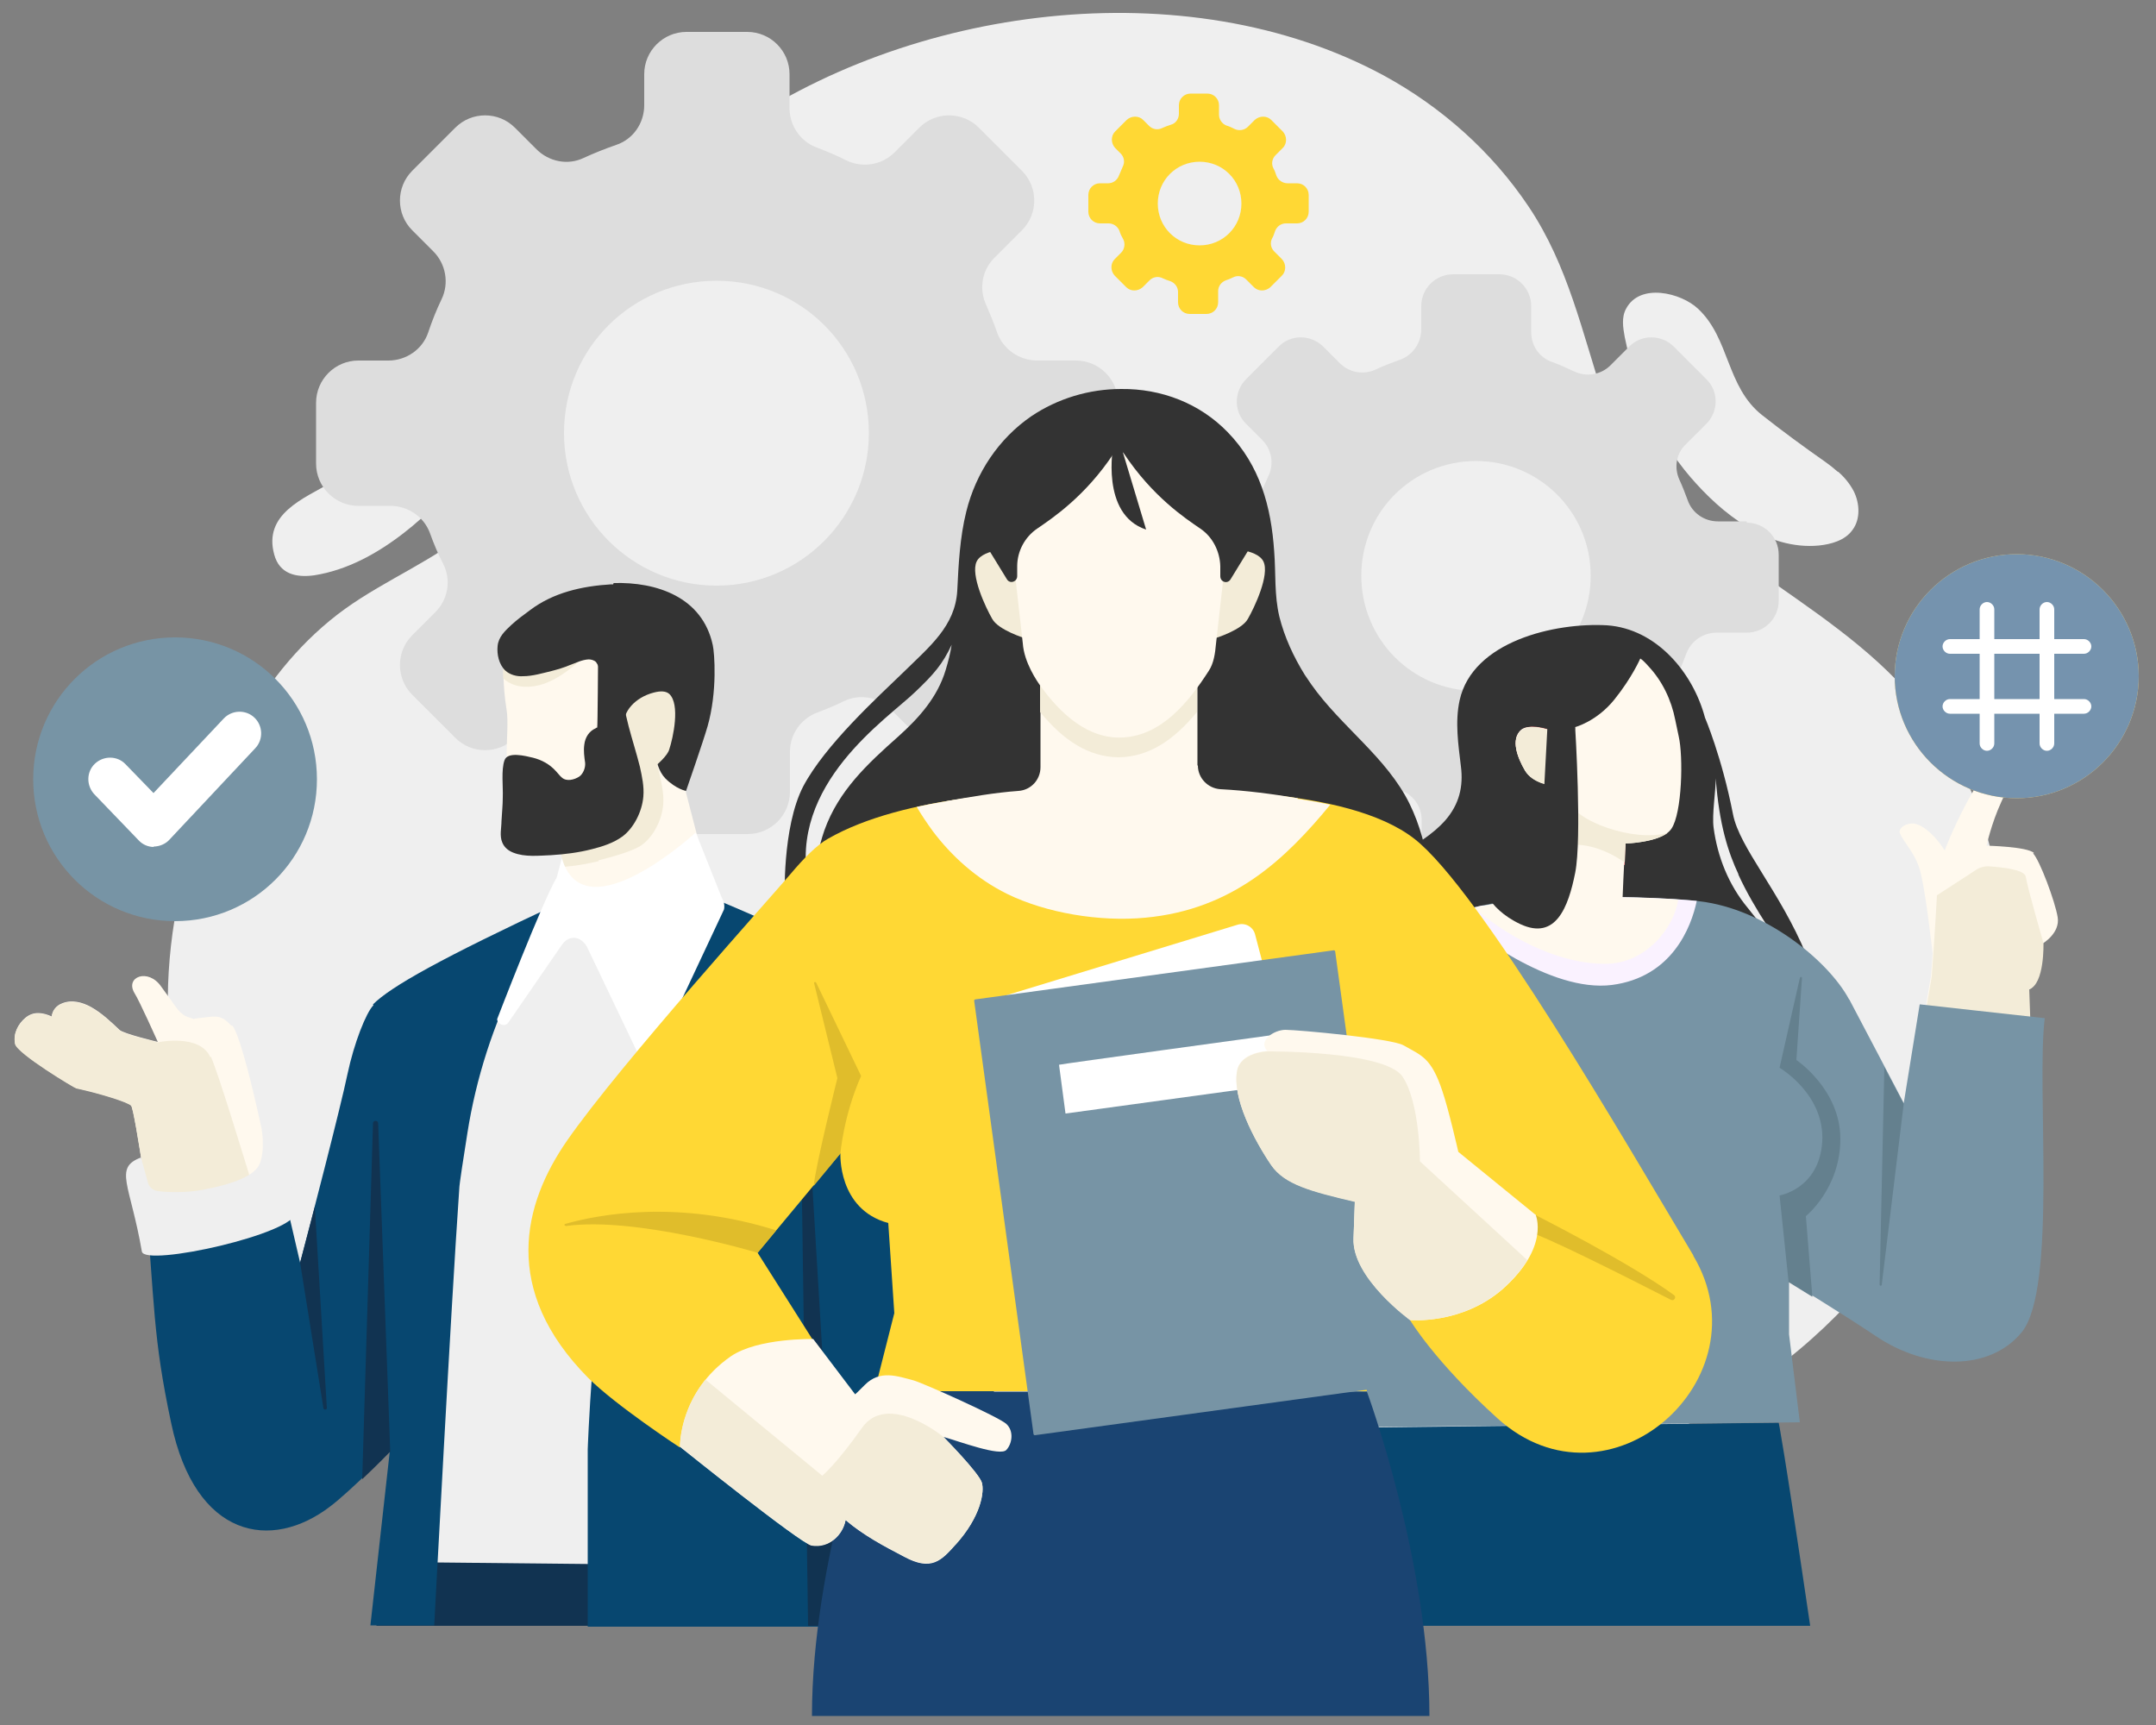 <?xml version="1.0" encoding="UTF-8"?>
<svg id="_レイヤー_1" data-name="レイヤー_1" xmlns="http://www.w3.org/2000/svg" version="1.1" viewBox="0 0 500 400">
  <rect x="0" y="0" width="500" height="400" fill="#808080" stroke="none"/>
  <!-- Generator: Adobe Illustrator 29.1.0, SVG Export Plug-In . SVG Version: 2.1.0 Build 142)  -->
  <defs>
    <style>
      .st0 {
        fill: #7794a5;
      }

      .st1, .st2 {
        fill: #f3ecd8;
      }

      .st3, .st4 {
        fill: #fff;
      }

      .st3, .st2, .st5 {
        fill-rule: evenodd;
      }

      .st6 {
        fill: #faf2ff;
      }

      .st7 {
        fill: #074770;
      }

      .st8 {
        fill: #1a4472;
      }

      .st9 {
        fill: #64808e;
      }

      .st10 {
        fill: #efefef;
      }

      .st11, .st5 {
        fill: #fff9ee;
      }

      .st12 {
        fill: #e0bd2b;
      }

      .st13 {
        fill: #ddd;
      }

      .st14 {
        fill: #fdd474;
      }

      .st15 {
        fill: #7593ae;
      }

      .st16 {
        fill: #ff8f8f;
      }

      .st17 {
        fill: #113351;
      }

      .st18 {
        fill: #333;
      }

      .st19 {
        fill: #ffd834;
      }
    </style>
  </defs>
  <g>
    <path class="st10" d="M463.7,209.5c-1.7-18.5-9.1-36.4-23.7-51.6-11.2-11.6-25.3-20-38.2-29.6-13.4-9.9-24.4-19.5-29.8-35.8-5.1-15.4-8.3-30.9-17.5-44.6-8.5-12.7-20.2-23.1-33.6-30.4C275-7.3,210.5,1.3,168.8,31.2c-7.3,5.2-13.9,11.2-19.7,18-8,9.6-13.9,20.2-17.1,32.2-4.1,15-9.8,30.4-22.1,40.8-9.1,7.7-20.3,12.1-29.9,19-9.7,7-17.4,16.4-23.3,26.8-15.8,27.7-22.9,62.1-13.7,93.1,17.3,58.7,75.1,78.1,129.4,88.3,34.4,6.5,69.4,10.8,104.4,9.7,46.5-1.6,96.3-13.5,134.3-41.3,33.2-24.4,56.4-67.7,52.6-108.1Z"/>
    <path class="st10" d="M120.3,82.6c0-.3,0-.6,0-.9-.4-5.2-5.6-8.8-10.6-6.6-3.3,1.4-4.5,3.6-5.8,6.6-3.2,7.3-7.8,14-13.4,19.6-4.1,4.1-8.7,7.7-13.7,10.6-6.4,3.7-15.8,7.3-13.2,16.7,1.2,4.5,5.1,5.4,9.3,4.8,7.6-1.2,14.5-5,20.6-9.7,11.8-9.1,20-21.1,25.4-34.8.8-2,1.4-4.1,1.5-6.3Z"/>
    <path class="st10" d="M426.2,109.4c-.9-.8-1.9-1.6-2.9-2.3-5-3.5-9.9-7.1-14.6-10.8-8.4-6.6-7.5-17.8-14.9-24.7-3.9-3.7-13.5-6.1-16.7,0-1.1,2-.7,4.4-.3,6.6,2.4,11.7,7.4,23.3,15.2,32.4,7.3,8.5,17.9,17,29.8,15.9,2.9-.3,6.1-1.2,7.8-3.6,1.9-2.5,1.7-6.2.3-9-.9-1.7-2.1-3.2-3.6-4.5Z"/>
  </g>
  <path class="st13" d="M405.1,120.9h-6.7c-3.2,0-6-2-7-4.9-.6-1.6-1.2-3.2-1.9-4.7-1.3-2.8-.8-6.1,1.4-8.2l4.8-4.8c2.9-2.9,2.9-7.6,0-10.4l-7.5-7.5c-2.9-2.9-7.6-2.9-10.4,0l-4.3,4.3c-2.2,2.2-5.6,2.8-8.5,1.4-1.7-.8-3.4-1.6-5.2-2.2-2.9-1.1-4.7-3.8-4.7-6.9v-6c0-4.1-3.3-7.4-7.4-7.4h-10.7c-4.1,0-7.4,3.3-7.4,7.4v5.4c0,3.1-2,6-4.9,7-1.9.7-3.8,1.4-5.7,2.3-2.8,1.3-6.1.7-8.3-1.5l-3.8-3.8c-2.9-2.9-7.6-2.9-10.4,0l-7.5,7.5c-2.9,2.9-2.9,7.6,0,10.4l3.7,3.7c2.2,2.2,2.8,5.5,1.5,8.3-.9,1.9-1.7,3.8-2.4,5.8-1,3-3.8,4.9-6.9,4.9h-5.2c-4.1,0-7.4,3.3-7.4,7.4v10.7c0,4.1,3.3,7.4,7.4,7.4h5.6c3.1,0,5.9,1.9,6.9,4.8.7,1.9,1.5,3.7,2.3,5.5,1.4,2.8.8,6.2-1.4,8.5l-4,4c-2.9,2.9-2.9,7.6,0,10.4l7.5,7.5c2.9,2.9,7.6,2.9,10.4,0l4.5-4.5c2.2-2.2,5.5-2.7,8.4-1.4,1.6.7,3.2,1.4,4.8,1.9,3,1,5,3.8,5,6.9v6.5c0,4.1,3.3,7.4,7.4,7.4h10.7c4.1,0,7.4-3.3,7.4-7.4v-7c0-3.1,2-5.8,4.8-6.8,1.6-.6,3.1-1.2,4.6-1.9,2.8-1.3,6.1-.7,8.3,1.5l4.9,4.9c2.9,2.9,7.6,2.9,10.4,0l7.5-7.5c2.9-2.9,2.9-7.6,0-10.4l-5-5c-2.2-2.2-2.8-5.5-1.5-8.3.7-1.5,1.3-3,1.9-4.6,1.1-2.9,3.9-4.8,7-4.8h7c4.1,0,7.4-3.3,7.4-7.4v-10.7c0-4.1-3.3-7.4-7.4-7.4ZM342.3,160.2c-14.7,0-26.6-11.9-26.6-26.7s11.9-26.6,26.6-26.6,26.6,11.9,26.6,26.6-11.9,26.7-26.6,26.7Z"/>
  <path class="st19" d="M301,42.5h-2.4c-1.1,0-2.2-.7-2.6-1.8-.2-.6-.4-1.2-.7-1.7-.5-1-.3-2.2.5-3l1.7-1.7c1-1,1-2.7,0-3.8l-2.7-2.7c-1-1-2.7-1-3.8,0l-1.6,1.6c-.8.8-2.1,1-3.1.5-.6-.3-1.2-.6-1.9-.8-1-.4-1.7-1.4-1.7-2.5v-2.2c0-1.5-1.2-2.7-2.7-2.7h-3.9c-1.5,0-2.7,1.2-2.7,2.7v2c0,1.1-.7,2.2-1.8,2.5-.7.2-1.4.5-2.1.8-1,.5-2.2.3-3-.5l-1.4-1.4c-1-1-2.7-1-3.8,0l-2.7,2.7c-1,1-1,2.7,0,3.8l1.3,1.3c.8.8,1,2,.5,3-.3.7-.6,1.4-.9,2.1-.4,1.1-1.4,1.8-2.5,1.8h-1.9c-1.5,0-2.7,1.2-2.7,2.7v3.9c0,1.5,1.2,2.7,2.7,2.7h2c1.1,0,2.1.7,2.5,1.7.2.7.5,1.3.9,2,.5,1,.3,2.3-.5,3.1l-1.5,1.5c-1,1-1,2.7,0,3.8l2.7,2.7c1,1,2.7,1,3.8,0l1.6-1.6c.8-.8,2-1,3-.5.6.3,1.2.5,1.8.7,1.1.4,1.8,1.4,1.8,2.5v2.4c0,1.5,1.2,2.7,2.7,2.7h3.9c1.5,0,2.7-1.2,2.7-2.7v-2.6c0-1.1.7-2.1,1.8-2.5.6-.2,1.1-.4,1.7-.7,1-.5,2.2-.3,3,.5l1.8,1.8c1,1,2.7,1,3.8,0l2.7-2.7c1-1,1-2.7,0-3.8l-1.8-1.8c-.8-.8-1-2-.5-3,.3-.5.5-1.1.7-1.7.4-1.1,1.4-1.8,2.5-1.8h2.6c1.5,0,2.7-1.2,2.7-2.7v-3.9c0-1.5-1.2-2.7-2.7-2.7ZM278.2,56.9c-5.4,0-9.7-4.3-9.7-9.7s4.3-9.7,9.7-9.7,9.7,4.3,9.7,9.7-4.3,9.7-9.7,9.7Z"/>
  <path class="st18" d="M403.1,202.7c3.8,8.4,10.2,17,10.2,17l5.6,1.7c-6.2-14.9-15.5-24.8-17-32.6-2.6-13.3-6.5-22.4-6.5-22.4-2.8-10.5-11.3-20.6-22.7-21.4-12.1-.7-31.2,3.7-34.2,17.4-1.1,5-.3,10.3.3,15.3.6,4.7-.4,8.8-3.6,12.5-3,3.4-7,5.7-10.9,8-3.3,1.9-6,3.8-8.7,6.5-2.7,2.6-5.2,5.4-7.4,8.5-5.1,7.2-7.1,14.8-7.2,23.5,0,4.1-.1,8.2,0,12.3,0,.8.1,1.5.2,2.2.8,0,1.5,0,2.2.3,1.6.5,3.2,1.2,4.9,1.8,6.9,2.1,13.8,2.4,21,2.6,7.3.1,14.7-.1,22-.6,13.4-.9,27.6-2.1,40.5-6.5,2.6-.9,5.4-2,7.5-3.9,5-4.6,10.6-10.1,12.8-16.7,1.9-5.6-.5-9.9-3.8-14-1-1.2-2-2.4-3-3.7-4.4-5.3-7-11.8-7.9-18.6-.4-3.1.5-8.4.5-11.4.8,10.8,2.9,17.2,5.3,22.3Z"/>
  <path class="st11" d="M471.7,197.8c-1.5-1.5-11-1.7-11-1.7,0,0,1.1-5.1,3.4-10.1,2.1-4.7,4.2-8-.3-9.3-2.8-.8-9.7,12.4-12.8,20.5-2.1-3.3-4.8-5.8-7-6.2-1.9-.3-3.8,1-3.4,2.2.8,2,3.5,4.6,4.6,8.4,1.3,4.2,3,19.5,3,19.5h0c-.2,3.1-.4,5.3-.4,5.3l-2.6,15.2v2c.1,0,5.3,2.9,5.3,2.9l20.5-1.4-.6-15.6c3.6-1.3,3.3-10.7,3.3-10.7,0,0,4.1-2.4,3.5-6.1-.6-3.7-4.2-13.3-5.7-14.8Z"/>
  <path class="st1" d="M445.4,242.4v-.8s2.6-15.2,2.6-15.2c0,0,.8-11.4,1.2-18.8l9.1-5.9c.9-.6,2-.9,3.1-.8,2.8.2,8.1.7,8.4,2.4.3,2.2,4.1,15.4,4.1,15.4,0,0,.3,9.4-3.3,10.7l.5,14c-3.9,0-18.6-.3-25.7-1.1Z"/>
  <path class="st7" d="M412.4,329.9l-94,1.1s-6.8,8.7-8.7,46h110.1c-6.3-42.8-7.3-47.1-7.3-47.1Z"/>
  <path class="st0" d="M445.2,232.9l-3.7,22.9s-11.2-21.4-12.5-23.8c0-.1-.1-.2-.2-.3h0c-4.8-8.9-19.4-20.9-34.6-22.7-10.5-1.2-34.8-1.5-45.2,0-8.2,1.2-24.3,5.6-31.7,9.7-7.2,4.1-16.5,10-23.1,21.6-9.7,17-9.8,32-9.8,59s34.4,31.6,34.4,31.6l98.6-1.1-2.5-20.4v-12.3c0,0,11.9,7.2,20.1,12.7,11.7,7.9,26.3,8.2,33.8-.8,8.4-10.1,3.4-57,5.4-72.9l-28.9-3.2Z"/>
  <path class="st9" d="M420.3,300.6l-1.5-18.6s8-6.4,8-17.9-10.2-18.3-10.2-18.3l1.3-19c0-.3-.4-.4-.5,0l-4.7,20.8s10.5,6.1,9.9,17.1c-.7,11-9.9,12.5-9.9,12.5l2.1,20.1h0s2.3,1.4,5.5,3.4Z"/>
  <path class="st9" d="M441.5,255.9l-5.1,42c0,.3-.5.3-.5,0l1.1-50.4,4.5,8.5Z"/>
  <path class="st6" d="M336.3,211.8c4.9,4.1,23.2,18.4,37.5,16.6,13.9-1.8,18.4-13.3,19.7-19.5-5.9-.6-15.7-1-25-.9l-24.9,2c-2.3.5-4.8,1.1-7.4,1.8Z"/>
  <path class="st16" d="M377,195.6c-2.1.2-14-7.1-14.1-10.2-.1-2-.5-9-.8-13.4-.6-.5-1.2-1.4-1.6-2.3-1.4-.7-5.7-2-7.6-.5-2.7,2.1-.9,6.6.8,9.4,1.8,3.1,6.3,3.5,6.3,3.5-.1,2-.3,4.3-.5,6.7.3.5.6.8.6.8,0,0,.2.3.3.4,4,5,14.1,9.5,16.4,10.6,0-2.8.2-5,.2-5Z"/>
  <path class="st11" d="M349.1,209.1l3.2-.5c3.3-.5,5.8-3.1,6.1-6.4.7-7,1.3-16.3,1.5-20.1,0,0-4.5-.4-6.3-3.5-1.6-2.8-3.4-7.2-.8-9.4,1.8-1.4,6.2-.1,7.6.5.4,3.6,4.4,4.9,4.9-1.1,0,0,5-1.3,9.1-6.4,4.1-5.1,6-9.5,6-9.5.5.3,1.2,1,1.9,1.8,3.2,3.4,5.3,7.8,6.2,12.4.3,1.5.6,2.8.8,3.8,1.1,4.7.8,17.9-1.7,21.5-2.2,3.2-10.7,3.4-10.7,3.4,0,0-.4,7.2-.6,12.5,4.7,0,9.1.3,12.9.5-.9,6.3-7.3,14.9-17,14.9s-21-5-30.4-13c2.8-.6,5.3-1.1,7.3-1.4Z"/>
  <path class="st1" d="M377,195.6s6.8-.2,9.8-2.5h0c-7.7,2.3-21.9-2.7-23.1-7.7-.9-3.9-.9-9.5-.8-12.6-1.1,0-2.2-1.2-2.4-3-1.4-.7-5.7-2-7.6-.5-2.7,2.1-.9,6.6.8,9.4,1.8,3.1,6.3,3.5,6.3,3.5-.2,2.9-.6,9.3-1.1,15.3,6.7-3.7,13.9-.3,17.9,2.5.1-2.5.2-4.3.2-4.3Z"/>
  <path class="st18" d="M365.3,168.7s1.6,25.7,0,33.7c-1.6,8-4.5,15.7-12.7,11.9-8.1-3.8-9.1-9.9-9.1-9.9l13.5-.9,2-37.4,6.3,2.6Z"/>
  <path class="st13" d="M249.5,83.6h-8.9c-4.2,0-8-2.6-9.4-6.6-.7-2.1-1.6-4.2-2.5-6.3-1.7-3.7-1-8,1.9-10.9l6.4-6.4c3.8-3.8,3.8-10,0-13.8l-10-10c-3.8-3.8-10-3.8-13.8,0l-5.7,5.7c-3,3-7.5,3.7-11.2,1.9-2.2-1.1-4.5-2.1-6.9-3-3.8-1.4-6.3-5.1-6.3-9.1v-7.9c0-5.4-4.4-9.8-9.8-9.8h-14.1c-5.4,0-9.8,4.4-9.8,9.8v7.2c0,4.2-2.6,7.9-6.5,9.2-2.6.9-5.1,1.9-7.5,3-3.7,1.8-8.1.9-11-2l-5-5c-3.8-3.8-10-3.8-13.8,0l-10,10c-3.8,3.8-3.8,10,0,13.8l4.9,4.9c2.9,2.9,3.7,7.4,1.9,11.1-1.2,2.5-2.2,5-3.1,7.7-1.3,3.9-5.1,6.5-9.2,6.5h-7c-5.4,0-9.8,4.4-9.8,9.8v14.1c0,5.4,4.4,9.8,9.8,9.8h7.4c4.1,0,7.8,2.5,9.2,6.3.9,2.5,1.9,4.9,3.1,7.2,1.9,3.7,1.1,8.3-1.9,11.2l-5.3,5.3c-3.8,3.8-3.8,10,0,13.8l10,10c3.8,3.8,10,3.8,13.8,0l5.9-5.9c2.9-2.9,7.3-3.6,11.1-1.9,2.1.9,4.2,1.8,6.4,2.5,4,1.3,6.7,5,6.7,9.2v8.6c0,5.4,4.4,9.8,9.8,9.8h14.1c5.4,0,9.8-4.4,9.8-9.8v-9.3c0-4.1,2.6-7.7,6.4-9.1,2.1-.8,4.1-1.6,6.1-2.6,3.7-1.8,8.1-1,11,2l6.6,6.6c3.8,3.8,10,3.8,13.8,0l10-10c3.8-3.8,3.8-10,0-13.8l-6.7-6.7c-2.9-2.9-3.7-7.3-2-11,.9-2,1.8-4,2.5-6,1.4-3.9,5.2-6.4,9.3-6.4h9.3c5.4,0,9.8-4.4,9.8-9.8v-14.1c0-5.4-4.4-9.8-9.8-9.8ZM166.2,135.8c-19.5,0-35.4-15.8-35.4-35.4s15.8-35.3,35.4-35.3,35.3,15.8,35.3,35.3-15.8,35.4-35.3,35.4Z"/>
  <path class="st11" d="M142.8,135.8c-11.4.6-27.5,6.5-26,18.4,0,0-.3,4.4.7,10.5.4,2.4,0,7.1,0,9.7,0,2.6,1.2,18.6,3.6,20.2,1,.7,4.1,0,8-1.3l4.5,18.9,30.8-7.9-7.3-28.2c1.6-3.9,2.1-8.9,3.3-15.7,2.1-11.9-6.2-25.2-17.6-24.6Z"/>
  <path class="st1" d="M116.7,154.3s0,1.1,0,3c1.4,1.3,3.9,2.5,7.8,1.7,7.5-1.5,14.6-10.8,14.6-10.8l-17.2-5.4c-3.6,2.9-5.8,6.7-5.2,11.4Z"/>
  <path class="st1" d="M138.8,199.5c2.4-.6,8.1-2.1,10.1-3.6,2.6-1.9,4.6-5.7,4.9-9.3.2-2.3-.3-4.6-.8-6.9-.4-1.7-.9-3.3-1.3-4.9l-14.5,3.5c0,.4,0,.9.1,1.3.1,1.2-.5,2.6-1.4,3.2-1.1.7-2.9,1.2-4,.2-.5-.4-.9-.9-1.3-1.4-.4-.5-.9-.9-1.3-1.2l-3.3.8,4.8,19.8c2.7-.2,5.4-.7,8-1.3Z"/>
  <polygon class="st17" points="87.3 377 89.8 343.7 192 347 192.3 377 87.3 377"/>
  <path class="st10" d="M170.6,213.3h0l-12.2,149.6-58-.6,4.7-88.6,12.5-55.8c9.2-2,45.9-6.1,53-4.6Z"/>
  <path class="st7" d="M86.6,233.1c-1.7,1.7-4.5,8.8-6,15.9-1.7,8.1-8.3,33.5-11,43.8l-6.4-27.5-29.6,10.5c2.3,26.9,1.8,34,6.1,54.2,5.6,26.7,23.2,29.8,36.9,19.3,4.5-3.4,13.8-12.8,13.8-12.8l-4.5,40.4h14.8s3.9-74,5.8-101.1c0-1.2,1-7.3,1.9-13.1,2-12.7,6-25.1,11.8-36.7,5-9.9,10.2-16.9,10.2-16.9-28.3,13.2-39.8,19.7-43.9,23.8Z"/>
  <path class="st18" d="M142.2,135.5c-.2,0-.4,0-.5,0-6.7.4-13.4,1.9-18.8,6-1.5,1.1-3,2.2-4.3,3.4-1.5,1.4-3,2.8-3.2,4.9-.2,1.9.3,4.3,1.8,5.7,1.1,1,2.7,1.4,4.1,1.3,2.2,0,4.5-.7,6.6-1.2,1.5-.4,2.9-.8,4.3-1.4,1.4-.5,2.7-1.2,4.3-1.3.6,0,1.3.2,1.7.6.5.6,1.5,3,1.6,3.7.2,1.5,4.2,16.1,4.2,16.1,0,0,7.8-2.7,7.9-2.6,0,0-.7,6.6,2.4,9.8,2.5,2.5,4.8,2.9,4.8,2.9,0,0,4-11.5,5-15,2.3-8.1,1.6-17,1.2-18.8-2.4-11.2-13.1-14.7-23-14.4Z"/>
  <path class="st1" d="M144.8,168.2c-.5-3.1,2.5-6.5,6.8-7.6,1.5-.4,2.8-.4,3.6.3,2.6,2.4.9,10.2,0,12.9-.8,2.8-8.6,7.9-8.6,7.9l-2-13.6Z"/>
  <g>
    <path class="st17" d="M86.5,260.6l-2.5,82.4c3.5-3.3,6.5-6.4,6.5-6.4h0l-2.8-76.1c0-.8-1.2-.8-1.2,0Z"/>
    <polygon class="st17" points="90.5 336.7 90.5 336.7 90.5 336.7 90.5 336.7"/>
  </g>
  <path class="st18" d="M143.3,154c-.8-1.7-2.7-1.3-4.1-1.3-.2,0-.5-.1-.5-.1,0,0-.1,16-.2,16.1,0-.1,0,0,0,0-.1,0-.3.1-.4.2-1.4.6-2.4,2-2.6,3.8-.2,1.4,0,2.8.2,4.2.1,1.2-.5,2.6-1.4,3.2-1.1.7-2.9,1.2-4,.2-.5-.4-.9-1-1.3-1.4-1.5-1.7-3.4-2.7-5.4-3.2-1.7-.4-5.9-1.5-6.6.6-.8,2.2-.3,6.2-.4,8.6,0,1.8-.2,3.6-.3,5.5,0,1.6-.5,3.4.2,5,.5,1.2,1.5,1.9,2.5,2.3,2.7,1.1,6,.7,8.8.6,3.2-.2,6.4-.6,9.5-1.4,2.4-.6,4.9-1.4,7-2.9,2.6-1.9,4.6-5.7,4.9-9.3.2-2.3-.3-4.6-.8-6.9-1.6-6.4-4-12.3-4.1-19,0-1.4,0-3.4-.7-4.7Z"/>
  <path class="st17" d="M73.1,279.5h0c-1.4,5.3-2.6,10-3.5,13.3l5.4,33.7c0,.5.9.4.8,0l-2.8-46.9Z"/>
  <path class="st7" d="M227.9,286.6c-.3-7.9-4.3-33.8-6.3-41.2-3.6-13-16.7-18-27.4-24.1-5.6-3.2-26.6-12.1-27.4-12.4-.2,0-19.7,35.5-24.8,67.8-4.7,29.4-5.7,59.4-5.7,59.4v41.1c0,0,100.6,0,100.6,0,0,0-7.2-49.5-9-90.5Z"/>
  <path class="st17" d="M187.4,377l-1.7-119c.2-1,1.8-.8,1.7.3l7.1,118.7h-7.2Z"/>
  <path class="st4" d="M161.4,193s-25.9,23.9-31.1,6l-1.2,4.5c-3.3,5.5-13.8,32.8-13.8,32.8,0,1.3,1.9,1.9,2.6.8l12.4-18c1.7-2.4,4.3-2.1,5.8.4l11.7,24.5c1,1.8,4.5,1.3,4.9-.7l15.2-32.4c.2-.9,0-1.9-.5-2.7l-6.1-15.3Z"/>
  <path class="st11" d="M53.7,237.9c-2.6-2.9-3.8-2.2-7.7-1.8-2,.2-.2.4-2.2-.2-2-.5-3.2-2.7-4.3-4.2-.7-1-1.4-1.9-2.1-2.9-3-4.4-8.5-2.3-6.2,1.5,1.1,1.7,5.4,11.3,5.4,11.3,0,0-8-1.9-8.9-2.8-2-1.9-4.1-3.9-6.6-5.3-2-1.1-4.5-1.8-6.8-.8-1.3.5-2.2,1.7-2.3,3-2-.9-4.2-1.3-6.1.3-1.7,1.4-2.9,3.7-2.4,6,.4,2.2,13.9,10.3,14.2,10.3,5.6,1.2,11.9,3.2,12.7,4,.9.9,5.2,31.4,5.2,31.4l27.6-13.9s-6.4-32.7-9.4-36.1Z"/>
  <path class="st1" d="M48.8,245.2c-2.4-5.6-12.2-3.5-12.2-3.5,0,0-8-1.9-8.9-2.8-2-1.9-4.1-3.9-6.6-5.3-2-1.1-4.5-1.8-6.8-.8-1.3.5-2.2,1.7-2.3,3-2-.9-4.2-1.3-6.1.3-1.7,1.4-2.9,3.7-2.4,6,.4,2.2,13.9,10.3,14.2,10.3,5.6,1.2,11.9,3.2,12.7,4,.9.9,5.2,31.4,5.2,31.4l23.3-11.8c-2.9-9.4-8.2-26.9-10-31Z"/>
  <path class="st10" d="M68.5,281.1c.4,4.9-35,12.8-35.6,9.1-2.7-15.6-6.6-19.4-.2-21.8l1.6,5.8c.3,1.1,1.2,1.9,2.4,2,1.9.3,6.8.4,10.3-.3,6.9-1.3,12.2-3.2,13.3-6.2,1.2-3.3.4-7.7.4-7.7,2.8-.8,6.9,7.4,7.9,19.2Z"/>
  <path class="st18" d="M331.5,202.1c-.8-5.4-2.2-10.8-4.6-15.7-5.3-10.8-15.9-17.9-22.8-27.7-.5-.7-1-1.5-1.5-2.2-2.6-4.2-4.7-8.7-5.9-13.5-1.2-5-.8-10-1.2-15.1-.7-10.4-3.3-20-10.8-27.7-6.5-6.7-15.4-10.1-24.7-10-7.4,0-14.7,2.2-20.8,6.3-7.6,5.2-12.9,13.2-15.1,22.1-1.5,6-1.8,12.2-2.1,18.4-.5,8.2-6.4,12.9-12.4,18.8-6.1,5.9-18.2,16.9-23.3,26.5-5,9.6-4.3,26.4-4.3,26.4l5.5-3.6c-4.8-23.3,18.3-38.4,24.8-44.7,4.3-4.1,6.3-6.4,8.4-10.9-.3,2-.8,3.9-1.4,5.9-1.9,6.3-6.2,11.1-11,15.4-7.1,6.3-13.8,12.5-17.1,21.7-2.9,8.3-3.2,18-1.4,26.6,0,.2,0,.3,0,.5,8,1.5,16.2,1.9,24.3,1.8,35.9-.6,71.8-2.2,107.7-2,3.2,0,6.4-.3,9.6-.9.2,0,.3,0,.5-.1,1.2-.3-.4-14.8-.6-16.3Z"/>
  <path class="st8" d="M317,322.7s14.5,39.2,14.5,75.2h-143.2c0-36,14.5-75.2,14.5-75.2h114.2Z"/>
  <path class="st19" d="M392.7,291.1c-15.5-25.9-49.5-84.8-64.7-96.6-15.8-12.3-52.9-11.5-70.5-11.3-18.2-.1-47.9,1.2-65.5,11.3-2.5,1.4-5.5,4.4-8.7,8.2-3.4,4.1-39.6,44.2-51.8,61.8-10.2,14.7-15.3,34.6,4.9,55,6.4,6.4,21.2,16.1,21.2,16.1l30.9-24.9-12.8-20.2,19.2-23.1s-.7,13,11.1,16.2l1.4,20.9-4.6,18.1h114.2l-3.5-20-.4-24.2,13.9,27.7s5.7,9.6,20.3,22.8c25.8,23.3,62.4-9.2,45.4-37.7Z"/>
  <path class="st1" d="M235.5,127.2s-7.5-.1-9,3c-1.5,3.1,2.1,10.7,3.6,13.3,1.4,2.6,7.6,4.5,7.6,4.5l-2.1-20.9Z"/>
  <path class="st1" d="M284,127.2s7.5-.1,9,3c1.5,3.1-2.1,10.7-3.6,13.3-1.4,2.6-7.6,4.5-7.6,4.5l2.1-20.9Z"/>
  <path class="st11" d="M257.6,183.2c-12.2,0-29.6.5-45,3.9,1.1,1.9,2.4,3.8,3.7,5.6,4.3,5.7,10,11,17.3,14.6,9,4.4,21.4,6.5,32,5.5,20.4-1.9,32.6-13.7,42.9-26.2-17.3-3.8-38.7-3.4-50.9-3.3Z"/>
  <path class="st5" d="M277.7,177.5v-19.3h-36.4v19.7c0,2.9-2.2,5.3-5.1,5.5-5.6.4-11.2,1.4-16.9,2.4,6.8,10.4,21.5,22.8,41,21.9,21.2-.9,33.1-13.6,40.7-22.6-5.9-1-12.1-1.8-18-2.1-2.9-.2-5.2-2.6-5.2-5.5Z"/>
  <path class="st2" d="M241.2,158.2h36.4v6.9c-5.6,6.8-11.3,10.3-17.9,10.5h0c0,0-.2,0-.3,0,0,0-.2,0-.3,0h0c-6.6-.2-12.3-3.7-17.9-10.5v-6.9Z"/>
  <path class="st11" d="M259.2,95.8h.6c13.6,0,24.8,8.3,24.8,23.2l-.6,12.5-2,17.8c-.2,2.2-.5,4.5-1.7,6.3-4.5,7-10.8,14.9-19.8,15.4-8.2.5-14.6-5.6-19.1-11.8-.9-1.2-3.9-5.6-4.2-10l-2-17.8-.6-12.5c0-14.8,11.2-23.2,24.8-23.2Z"/>
  <path class="st14" d="M496,156.8c0,15.6-12.7,28.3-28.3,28.3s-28.3-12.7-28.3-28.3,12.7-28.3,28.3-28.3,28.3,12.7,28.3,28.3Z"/>
  <path class="st15" d="M496,156.8c0,15.6-12.7,28.3-28.3,28.3s-28.3-12.7-28.3-28.3,12.7-28.3,28.3-28.3,28.3,12.7,28.3,28.3Z"/>
  <path class="st4" d="M483.3,162.1h-6.9v-10.5h6.9c.9,0,1.7-.8,1.7-1.7s-.8-1.7-1.7-1.7h-6.9v-6.9c0-.9-.8-1.7-1.7-1.7s-1.7.8-1.7,1.7v6.9h-10.5v-6.9c0-.9-.8-1.7-1.7-1.7s-1.7.8-1.7,1.7v6.9h-6.9c-.9,0-1.7.8-1.7,1.7s.8,1.7,1.7,1.7h6.9v10.5h-6.9c-.9,0-1.7.8-1.7,1.7s.8,1.7,1.7,1.7h6.9v6.9c0,.9.8,1.7,1.7,1.7s1.7-.8,1.7-1.7v-6.9h10.5v6.9c0,.9.8,1.7,1.7,1.7s1.7-.8,1.7-1.7v-6.9h6.9c.9,0,1.7-.8,1.7-1.7s-.8-1.7-1.7-1.7ZM462.5,162.1v-10.5h10.5v10.5h-10.5Z"/>
  <path class="st18" d="M284.6,103.2l-15.9-8.9h-18.1c0,0-15.8,9.9-15.8,9.9l-5.9,22.6,4.6,7.5c.7,1.2,2.4.6,2.4-.7,0-.8,0-1.6,0-2.3,0-3.5,1.8-6.8,4.6-8.7,3.5-2.4,11.2-7.5,17.8-17.5.5-.8,1.7-.8,2.3,0,6.7,10.1,14.3,15.1,17.8,17.5,2.8,1.9,4.5,5.2,4.6,8.7,0,.7,0,1.5,0,2.3,0,1.4,1.7,1.9,2.4.7l4.6-7.5-5.4-23.6Z"/>
  <path class="st3" d="M230.4,231.7l56.7-17.3c1.8-.5,3.6.6,4,2.4l22,83.7c.5,1.8-.6,3.6-2.4,4l-57.9,15.2c-1.8.5-3.6-.6-4-2.4l-20.9-81.6c-.5-1.8.6-3.6,2.4-4Z"/>
  <path class="st0" d="M73.5,180.7c0,18.2-14.7,32.9-32.9,32.9s-32.9-14.7-32.9-32.9,14.7-32.9,32.9-32.9,32.9,14.7,32.9,32.9Z"/>
  <path class="st4" d="M35.7,196.4c-1.4,0-2.7-.6-3.6-1.6l-10.2-10.6c-1.9-2-1.9-5.2.1-7.1,2-1.9,5.2-1.9,7.1.1l6.5,6.7,16.3-17.3c1.9-2,5.1-2.1,7.1-.2,2,1.9,2.1,5.1.2,7.1l-19.9,21.2c-.9,1-2.3,1.6-3.7,1.6h0Z"/>
  <rect class="st0" x="232.3" y="225.7" width="84.5" height="102" rx=".3" ry=".3" transform="translate(-34.9 39.7) rotate(-7.8)"/>
  <path class="st4" d="M296.1,251.5l-48.9,6.7h-.1c0,0-1.5-11.3-1.5-11.3h0c0-.1,48.9-6.8,48.9-6.8h.1c0,0,1.5,11.3,1.5,11.3h0Z"/>
  <path class="st18" d="M258.2,103.2s-3.1,16.1,7.6,19.6l-5.9-19.6h-1.7Z"/>
  <path class="st11" d="M221.5,358.3c6.1-6.7,6.8-12.5,6.2-14.5-.7-2.3-8.9-10.6-8.9-10.6,3.9,1.1,13.2,4.6,14.6,3,1.3-1.4,1.8-4.3,0-6-1.7-1.6-19.1-9.4-21.5-10.1-3.8-1-7.8-2.5-11.3,1-2.7,2.7-2.3,2.2-2.3,2.2l-9.7-12.8s-12.8-.3-19.1,4c-12,8.3-11.8,21-11.8,21,0,0,27.9,22.4,30.5,22.9,4.1.7,7.3-2.5,7.9-5.9,4.1,3.5,8.8,6,13.6,8.5,6.3,3.4,8.6.9,11.9-2.8Z"/>
  <path class="st1" d="M221.5,358.3c6.1-6.7,6.8-12.5,6.2-14.5-.7-2.3-8.9-10.6-8.9-10.6h0s-12.9-10.6-18.9-2.1c-6,8.5-9.2,11.1-9.2,11.1l-27.1-22.3c-6.1,7.5-5.9,15.5-5.9,15.5,0,0,27.9,22.4,30.5,22.9,4.1.7,7.3-2.5,7.9-5.9,4.1,3.5,8.8,6,13.6,8.5,6.3,3.4,8.6.9,11.9-2.8Z"/>
  <path class="st12" d="M356,281.6l-1.8,4c3.2.5,23.7,10.9,33.3,15.8.7.4,1.4-.6.7-1.1-10.4-7.6-32.2-18.6-32.2-18.6Z"/>
  <path class="st11" d="M356,281.6l-17.8-14.5s-2.2-9.7-3.7-14.1c-2.6-7.8-4.8-8.2-9-10.6-2.7-1.6-24.5-3.6-27.4-3.6-2.6,0-6.5,2.5-4.2,4.9-.2,0-6.2.3-7,4.5-1.2,6.3,3.9,16,7.9,21.9,3.1,4.5,9.2,6.1,19.4,8.5,0,0-.2,5.2-.3,8.5-.4,9.2,13.2,19,13.2,19,0,0,11.8,1.1,21.3-7.1,11.2-9.9,7.7-17.4,7.7-17.4Z"/>
  <path class="st1" d="M327,306.1s11.8,1.1,21.3-7.1c2.8-2.5,4.7-4.8,5.9-6.8l-24.9-22.9s0-13.5-4-19.6c-4-6.1-31.4-5.9-31.4-5.9-.2,0-6.2.3-7,4.5-1.2,6.3,3.9,16,7.9,21.9,3.1,4.5,9.2,6.1,19.4,8.5,0,0-.2,5.2-.3,8.5-.4,9.2,13.2,19,13.2,19Z"/>
  <path class="st12" d="M188.8,228l5.4,22s-5,20-5.5,25l6.2-7.5s.7-8.8,4.8-18l-10.4-21.6c-.1-.3-.6-.2-.5.1Z"/>
  <path class="st12" d="M131.2,284.3c16.2-2.3,44.5,6.2,44.5,6.2l4.3-5.2c-22.8-7.2-41.1-3.7-48.9-1.5-.3,0-.2.5,0,.4Z"/>
</svg>